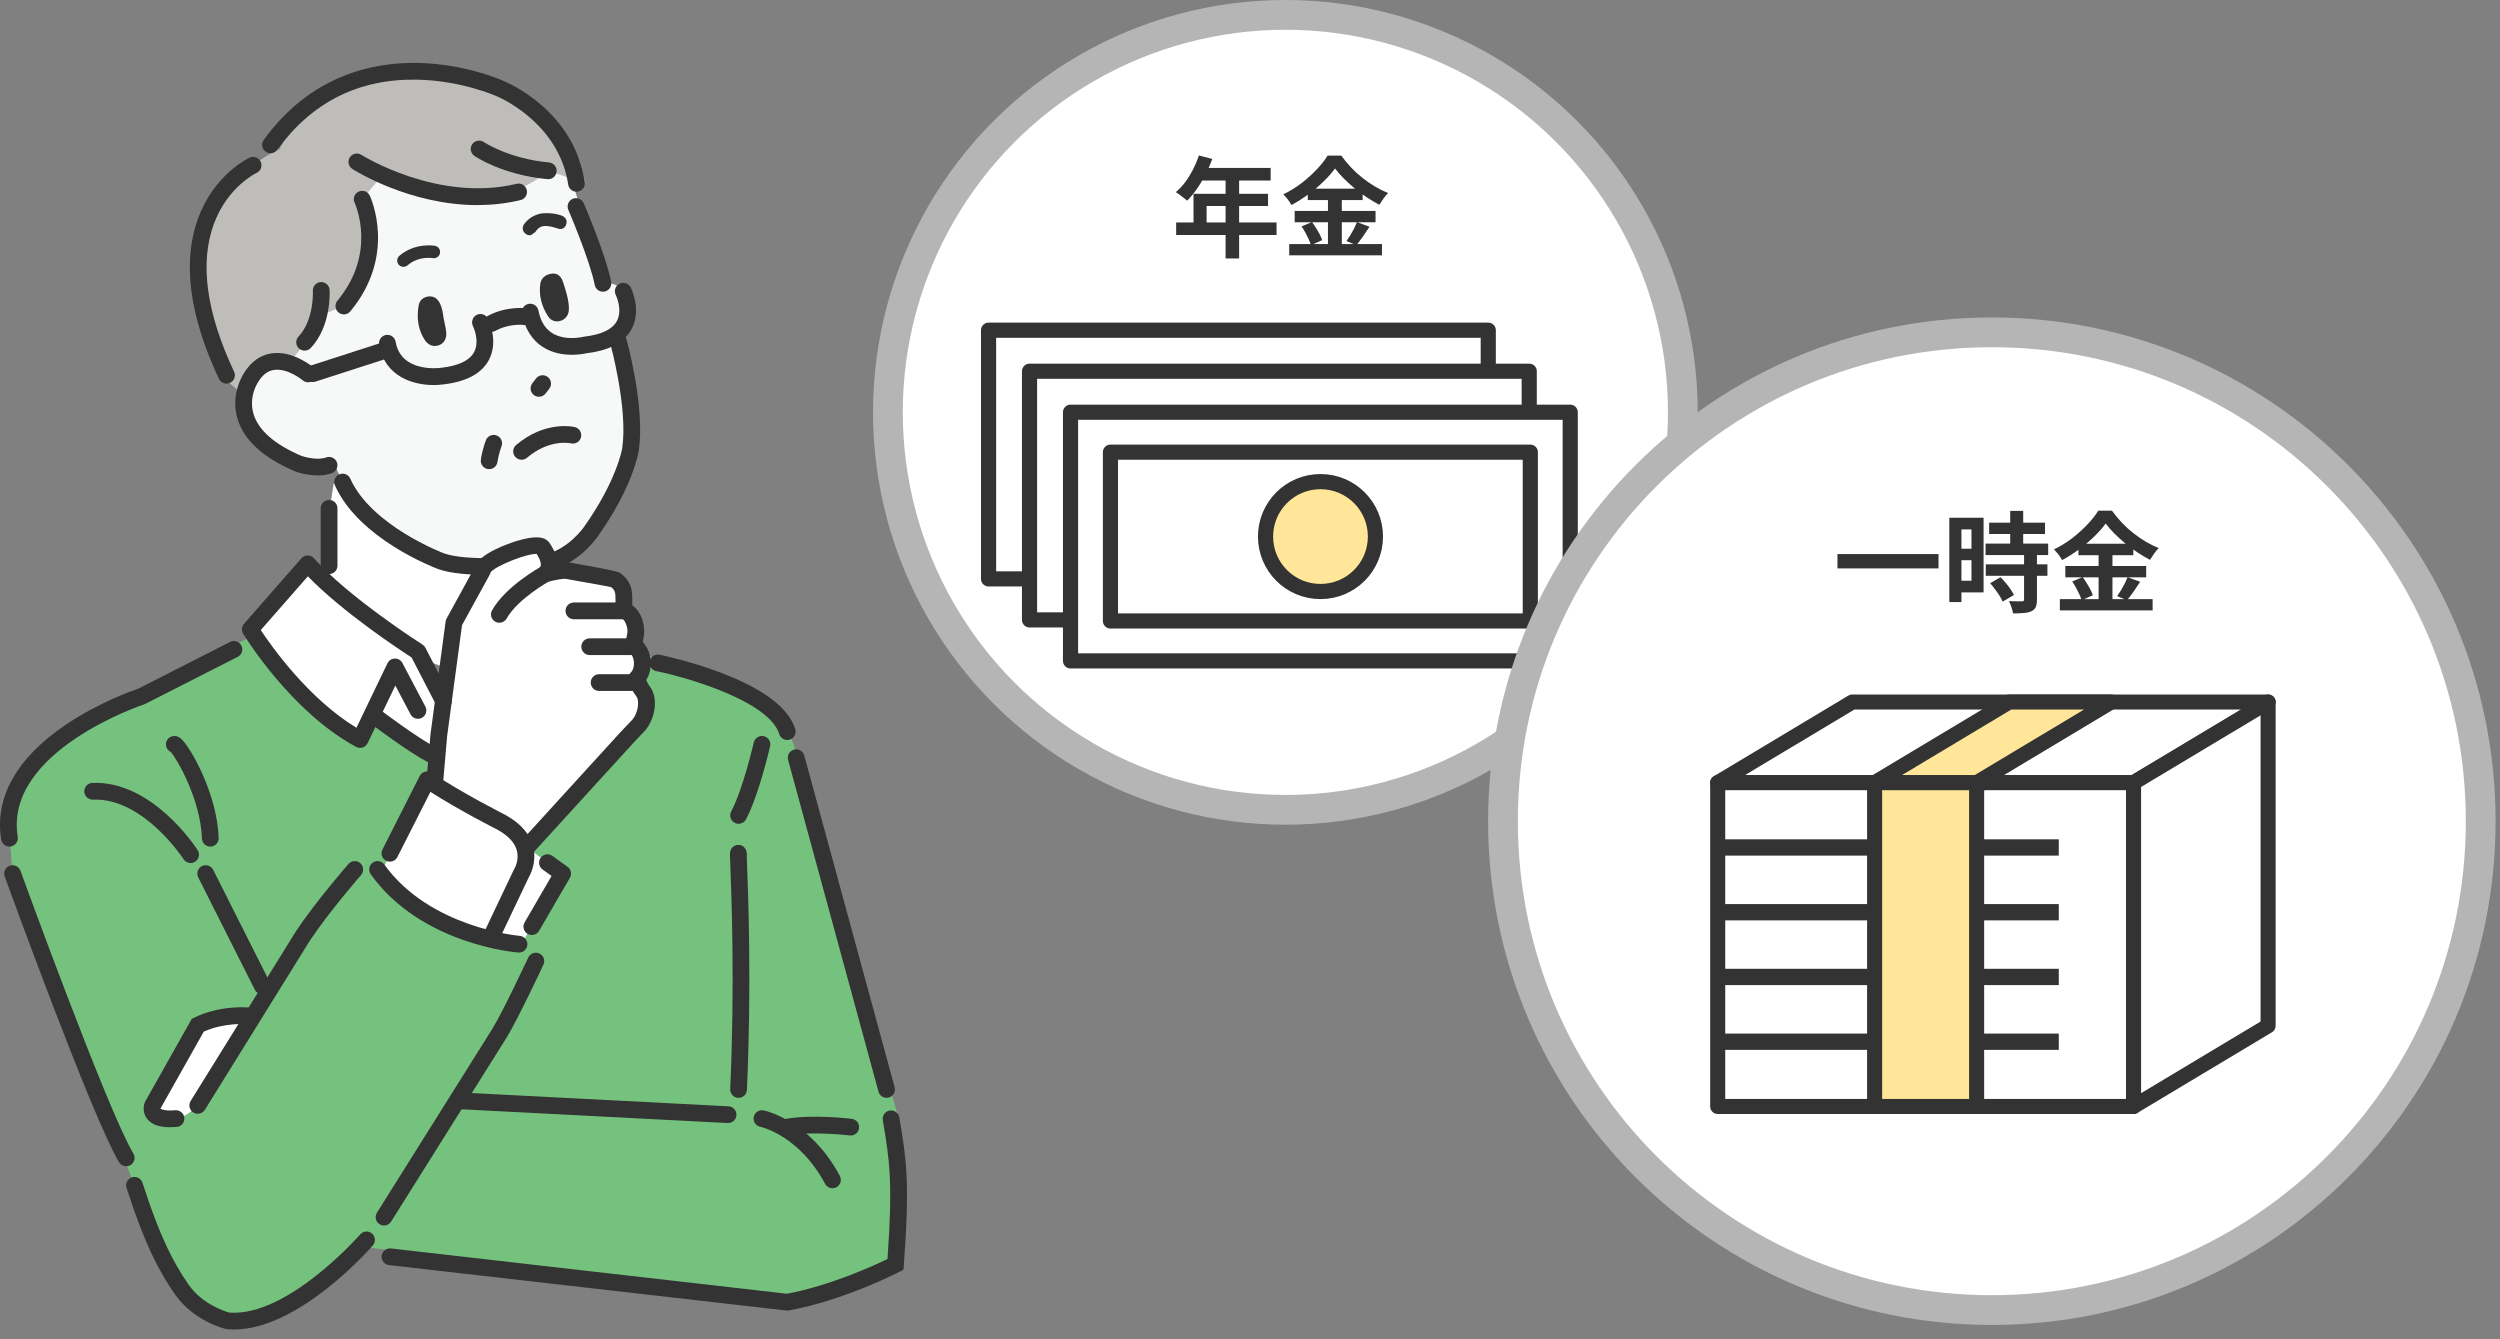 <svg width="252" height="135" viewBox="0 0 252 135" fill="none" xmlns="http://www.w3.org/2000/svg">
<rect x="0" y="0" width="252" height="135" fill="#808080" stroke="none"/>
<g clip-path="url(#clip0_8002_18965)">
<path d="M33.623 48.784L31.547 62.312L48.873 68.8L52.57 67.257L51.778 53.328L49.109 51.235L37.244 47.079L33.623 48.784Z" fill="white"/>
<path d="M53.613 52.947L53.025 65.628C53.025 65.628 35.091 60.618 33.251 51.409L35.057 46.619L53.613 52.947Z" fill="white"/>
<path d="M57.745 18.482L60.776 28.56C60.776 28.56 62.642 28.184 62.927 30.065C62.927 30.065 64.124 32.364 61.77 34.428C61.77 34.428 65.195 41.94 62.927 47.454C62.927 47.454 59.704 56.571 53.955 56.834C53.955 56.834 45.791 59.579 39.048 53.638C39.048 53.638 35.179 50.295 33.837 47.081C33.837 47.081 27.453 47.601 25.233 43.291C25.233 43.291 21.696 38.394 27.145 36.531L28.184 33.71L33.172 14.551L39.309 12.348L46.961 11.485L55.159 13.975L57.745 18.48V18.482Z" fill="#F7F8F8"/>
<path d="M28.182 15.017C28.182 15.017 33.246 3.822 48.294 8.611C48.294 8.611 56.115 10.034 58.482 16.317L59.023 18.48L55.263 17.217C55.263 17.217 51.498 20.769 46.164 19.72L38.557 17.65L36.503 20.078C36.503 20.078 38.637 25.59 34.656 30.848L32.084 31.89C32.084 31.89 30.504 35.745 28.864 36.548C28.864 36.548 25.63 36.011 24.559 39.842L22.165 37.786C22.165 37.786 18.442 30.656 20.821 22.795C20.821 22.795 22.719 17.59 28.18 15.017H28.182Z" fill="#BFBDBA"/>
<path d="M44.707 77.152L35.762 70.448L31.552 63.881L27.849 62.97L22.215 65.689L14.902 69.879C14.902 69.879 2.197 74.238 0.848 82.954L1.268 88.059L13.561 119.482C13.561 119.482 18.479 131.529 22.341 132.542C22.341 132.542 29.302 134.42 34.54 127.727L36.181 125.606L77.618 131.263L90.268 127.454L90.582 112.756L80.261 76.38C80.261 76.38 80.366 72.28 73.839 69.203L62.929 65.167L49.113 66.449L44.705 77.153L44.707 77.152Z" fill="#75C27E"/>
<path d="M44.234 74.098L45.756 62.752L48.627 57.522C48.627 56.48 54.102 54.341 54.688 55.203C55.431 56.295 55.625 57.23 54.972 57.842C54.972 57.842 56.631 57.423 57.103 57.509C61.699 58.331 61.912 58.356 62.019 58.437C62.738 58.983 62.908 59.45 62.889 60.494C62.874 61.317 62.928 61.576 62.928 61.576C63.786 61.777 64.249 63.222 64.047 64.082C63.921 64.622 63.932 65.045 64.218 65.353C64.927 66.116 64.942 67.68 64.18 68.389C64.18 68.389 64.429 69.207 64.799 69.667C65.451 70.478 65.184 72.105 64.426 73.043L63.117 74.426L51.062 87.645L43.53 82.2L44.232 74.101L44.234 74.098Z" fill="white"/>
<path d="M53.096 85.414L56.602 87.975L52.574 95.175L48.85 94.606L50.334 92.659L53.096 85.414Z" fill="white"/>
<path d="M45.027 72.205L42.062 66.249L31.017 56.833L25.233 62.968C25.233 62.968 31.722 73.335 36.44 74.247L38.56 72.547L44.704 77.152L45.027 72.205Z" fill="white"/>
<path d="M54.329 39.994C54.582 39.994 54.832 39.88 54.998 39.663L55.368 39.181C55.653 38.811 55.582 38.281 55.212 37.998C54.842 37.714 54.313 37.784 54.029 38.154L53.659 38.636C53.375 39.007 53.445 39.537 53.815 39.82C53.969 39.938 54.149 39.994 54.329 39.994Z" fill="#333333"/>
<path d="M49.308 47.291C49.721 47.291 50.083 46.987 50.142 46.565C50.256 45.763 50.55 44.992 50.553 44.985C50.72 44.55 50.504 44.062 50.069 43.895C49.634 43.727 49.146 43.943 48.979 44.377C48.963 44.415 48.613 45.328 48.471 46.327C48.405 46.788 48.725 47.216 49.187 47.282C49.228 47.288 49.267 47.291 49.306 47.291H49.308Z" fill="#333333"/>
<path d="M60.776 29.404C60.831 29.404 60.886 29.398 60.941 29.387C61.398 29.297 61.695 28.852 61.605 28.395C61.068 25.683 58.928 20.694 58.836 20.483C58.652 20.056 58.156 19.857 57.728 20.041C57.3 20.226 57.102 20.722 57.286 21.15C57.307 21.201 59.446 26.185 59.949 28.723C60.029 29.125 60.381 29.403 60.776 29.403V29.404Z" fill="#333333"/>
<path d="M49.315 57.954C52.103 57.954 54.773 57.663 54.959 57.643C54.987 57.64 55.014 57.636 55.041 57.631C58.263 56.947 60.118 54.275 60.287 54.025C63.812 49.043 64.365 45.588 64.388 45.443C65.035 41.061 63.226 34.477 63.148 34.2C63.023 33.751 62.557 33.488 62.109 33.613C61.66 33.738 61.397 34.203 61.522 34.653C61.54 34.718 63.313 41.171 62.719 45.196C62.715 45.222 62.179 48.435 58.904 53.06C58.898 53.068 58.893 53.077 58.887 53.085C58.873 53.106 57.324 55.401 54.733 55.971C52.67 56.197 46.983 56.59 44.743 55.774C44.675 55.748 37.43 52.998 35.307 48.244C35.117 47.818 34.618 47.628 34.192 47.818C33.765 48.008 33.575 48.507 33.765 48.934C36.179 54.339 43.835 57.238 44.159 57.359C45.419 57.818 47.396 57.956 49.316 57.956L49.315 57.954Z" fill="#333333"/>
<path d="M32.031 47.925C32.506 47.925 33.003 47.863 33.464 47.69C33.9 47.527 34.121 47.04 33.958 46.602C33.795 46.166 33.308 45.946 32.87 46.109C32.07 46.41 30.801 46.099 30.385 45.955C27.668 44.793 26.043 43.368 25.555 41.719C25.043 39.993 25.967 38.589 26.007 38.53C26.014 38.52 26.022 38.506 26.029 38.496C26.464 37.786 26.979 37.391 27.599 37.292C28.978 37.071 30.5 38.323 30.515 38.336C30.871 38.637 31.403 38.593 31.706 38.237C32.007 37.882 31.963 37.35 31.607 37.047C31.521 36.974 29.491 35.278 27.332 35.624C26.215 35.802 25.295 36.468 24.598 37.599C24.435 37.845 23.236 39.781 23.927 42.167C24.558 44.34 26.516 46.141 29.749 47.518C29.764 47.525 29.781 47.531 29.797 47.537C29.946 47.59 30.929 47.923 32.031 47.923V47.925Z" fill="#333333"/>
<path d="M44.237 74.096L45.76 62.75L48.631 57.52C48.631 56.479 54.106 54.339 54.692 55.201C55.434 56.293 55.629 57.228 54.976 57.84C54.976 57.84 56.635 57.421 57.107 57.507C61.703 58.328 61.916 58.354 62.023 58.435C62.742 58.981 62.912 59.448 62.893 60.492C62.878 61.315 62.931 61.574 62.931 61.574C63.79 61.775 64.252 63.22 64.051 64.08C63.925 64.62 63.936 65.043 64.222 65.351C64.93 66.114 64.946 67.678 64.183 68.387C64.183 68.387 64.433 69.205 64.802 69.665C65.455 70.477 65.188 72.103 64.43 73.041L63.121 74.424L51.066 87.643L43.534 82.198L44.236 74.099L44.237 74.096Z" fill="white"/>
<path d="M51.065 88.485C51.295 88.485 51.523 88.391 51.689 88.209L63.739 74.998L65.043 73.62C65.058 73.603 65.072 73.588 65.086 73.57C66.039 72.388 66.416 70.324 65.459 69.134C65.345 68.993 65.23 68.761 65.138 68.543C65.431 68.086 65.594 67.509 65.597 66.891C65.601 66.068 65.324 65.297 64.837 64.774C64.814 64.749 64.791 64.611 64.87 64.27C65.102 63.277 64.74 61.692 63.734 61.019C63.732 60.887 63.73 60.718 63.734 60.507C63.755 59.365 63.566 58.55 62.53 57.764C62.362 57.636 61.252 57.39 59.2 57.024L57.253 56.676C57 56.631 56.613 56.661 56.202 56.723C56.156 56.183 55.926 55.521 55.388 54.728C54.922 54.043 53.875 53.98 52.092 54.528C51.416 54.736 48.214 55.791 47.823 57.233L45.017 62.346C44.966 62.437 44.934 62.537 44.919 62.64L43.397 73.986C43.396 73.999 43.395 74.013 43.393 74.025L42.691 82.123C42.666 82.419 42.797 82.706 43.037 82.88L50.569 88.326C50.718 88.433 50.892 88.486 51.063 88.486L51.065 88.485ZM63.791 72.486L62.506 73.843C62.506 73.843 62.499 73.85 62.495 73.854L50.948 86.515L44.414 81.791L45.073 74.189L46.571 63.017L49.367 57.924C49.409 57.848 49.438 57.767 49.455 57.682C49.981 57.021 53.161 55.768 54.096 55.837C54.38 56.287 54.7 56.937 54.395 57.222C54.113 57.485 54.046 57.905 54.23 58.244C54.414 58.581 54.804 58.752 55.177 58.657C55.915 58.47 56.745 58.322 56.965 58.338L58.902 58.684C60.548 58.978 61.34 59.119 61.597 59.178C61.963 59.472 62.057 59.684 62.043 60.475C62.028 61.302 62.077 61.637 62.098 61.741C62.164 62.063 62.412 62.318 62.733 62.394C62.983 62.453 63.355 63.325 63.224 63.885C63.148 64.209 62.917 65.192 63.598 65.924C64.003 66.36 64.006 67.392 63.604 67.766C63.367 67.986 63.277 68.322 63.371 68.63C63.402 68.73 63.681 69.619 64.14 70.19C64.466 70.596 64.363 71.749 63.788 72.484L63.791 72.486Z" fill="#333333"/>
<path d="M50.333 62.775C50.627 62.775 50.914 62.62 51.069 62.346C52.197 60.349 55.348 58.598 55.379 58.581C55.787 58.356 55.936 57.844 55.712 57.434C55.487 57.026 54.975 56.877 54.567 57.101C54.421 57.181 50.964 59.097 49.6 61.516C49.37 61.922 49.514 62.437 49.919 62.665C50.05 62.74 50.194 62.775 50.334 62.775H50.333Z" fill="#333333"/>
<path d="M57.849 62.42H62.929C63.395 62.42 63.773 62.04 63.773 61.575C63.773 61.109 63.395 60.73 62.929 60.73H57.849C57.384 60.73 57.005 61.11 57.005 61.576C57.005 62.042 57.384 62.42 57.849 62.42Z" fill="#333333"/>
<path d="M60.389 69.647H63.8C64.266 69.647 64.644 69.268 64.644 68.801C64.644 68.335 64.266 67.957 63.8 67.957H60.389C59.923 67.957 59.545 68.335 59.545 68.802C59.545 69.268 59.923 69.647 60.389 69.647Z" fill="#333333"/>
<path d="M59.441 66.033H64.093C64.559 66.033 64.938 65.654 64.938 65.189C64.938 64.723 64.559 64.345 64.093 64.345H59.441C58.975 64.345 58.597 64.723 58.597 65.189C58.597 65.654 58.975 66.033 59.441 66.033Z" fill="#333333"/>
<path d="M52.575 46.341C52.768 46.341 52.961 46.275 53.12 46.142C55.418 44.199 57.524 44.685 57.545 44.69C57.998 44.801 58.456 44.524 58.565 44.071C58.676 43.618 58.399 43.16 57.946 43.051C57.827 43.021 54.977 42.361 52.029 44.853C51.673 45.154 51.628 45.686 51.929 46.043C52.097 46.24 52.334 46.343 52.574 46.343L52.575 46.341Z" fill="#333333"/>
<path d="M57.648 35.762C58.381 35.762 58.949 35.647 59.139 35.603C61.417 35.332 62.939 34.512 63.665 33.164C64.7 31.244 63.624 29.069 63.578 28.977C63.368 28.561 62.86 28.395 62.444 28.604C62.029 28.814 61.861 29.32 62.07 29.735C62.087 29.769 62.791 31.239 62.175 32.37C61.718 33.209 60.615 33.734 58.895 33.932C58.855 33.936 58.816 33.943 58.778 33.953C58.762 33.957 56.959 34.399 55.643 33.565C54.94 33.119 54.477 32.355 54.272 31.297C54.183 30.84 53.74 30.54 53.281 30.63C52.824 30.719 52.526 31.163 52.614 31.621C52.914 33.16 53.634 34.296 54.753 35C55.715 35.606 56.794 35.761 57.648 35.761V35.762Z" fill="#333333"/>
<path d="M43.718 38.813C44.078 38.813 44.413 38.787 44.705 38.745C47.004 38.478 48.54 37.656 49.27 36.302C50.306 34.381 49.23 32.206 49.183 32.115C48.974 31.698 48.464 31.532 48.049 31.742C47.634 31.952 47.467 32.458 47.675 32.873C47.692 32.907 48.397 34.377 47.781 35.508C47.323 36.347 46.221 36.871 44.5 37.07C44.492 37.07 44.483 37.072 44.473 37.072C44.31 37.096 40.43 37.607 39.88 34.452C39.8 33.993 39.362 33.685 38.904 33.765C38.445 33.845 38.137 34.283 38.217 34.741C38.784 37.986 41.664 38.813 43.718 38.813Z" fill="#333333"/>
<path d="M49.526 33.456C49.666 33.456 49.808 33.421 49.937 33.349C51.071 32.715 52.337 32.708 52.703 32.746C52.784 32.766 52.869 32.774 52.958 32.769C53.304 32.746 53.606 32.514 53.713 32.183C53.82 31.853 53.713 31.491 53.444 31.27C53.337 31.183 53.055 30.952 51.738 31.077C51.078 31.141 50.088 31.331 49.114 31.875C48.708 32.103 48.563 32.617 48.789 33.025C48.944 33.3 49.231 33.456 49.526 33.456Z" fill="#333333"/>
<path d="M31.547 38.506C31.633 38.506 31.72 38.493 31.807 38.465L38.817 36.201C39.261 36.058 39.504 35.582 39.362 35.139C39.218 34.696 38.743 34.451 38.3 34.595L31.289 36.858C30.846 37.002 30.603 37.477 30.745 37.92C30.86 38.278 31.191 38.506 31.548 38.506H31.547Z" fill="#333333"/>
<path d="M48.124 20.671C49.531 20.671 50.993 20.523 52.474 20.168C52.927 20.059 53.207 19.603 53.097 19.15C52.989 18.697 52.533 18.417 52.08 18.527C44.117 20.436 36.502 15.656 36.426 15.608C36.032 15.357 35.512 15.473 35.26 15.865C35.01 16.258 35.125 16.78 35.518 17.032C35.795 17.209 41.315 20.674 48.123 20.674L48.124 20.671Z" fill="#333333"/>
<path d="M34.66 31.692C34.902 31.692 35.143 31.587 35.31 31.388C40.012 25.731 37.387 19.963 37.273 19.721C37.074 19.299 36.571 19.117 36.15 19.316C35.728 19.514 35.548 20.015 35.745 20.437C35.843 20.651 38.007 25.503 34.013 30.309C33.715 30.667 33.764 31.199 34.123 31.497C34.28 31.628 34.472 31.693 34.662 31.693L34.66 31.692Z" fill="#333333"/>
<path d="M22.885 38.665C22.988 38.658 23.092 38.633 23.192 38.586C23.614 38.388 23.794 37.884 23.595 37.464C20.803 31.531 20.113 26.531 21.547 22.603C22.931 18.812 25.838 17.44 25.867 17.426C26.291 17.232 26.477 16.73 26.282 16.306C26.088 15.883 25.586 15.697 25.163 15.891C25.018 15.958 21.584 17.578 19.962 22.024C18.368 26.391 19.077 31.827 22.069 38.183C22.221 38.505 22.55 38.686 22.886 38.665H22.885Z" fill="#333333"/>
<path d="M30.706 35.344C30.93 35.344 31.154 35.256 31.32 35.08C33.426 32.852 33.231 29.371 33.222 29.225C33.192 28.759 32.793 28.404 32.325 28.436C31.861 28.465 31.508 28.865 31.536 29.329C31.538 29.357 31.688 32.233 30.091 33.921C29.771 34.26 29.786 34.794 30.125 35.114C30.288 35.268 30.497 35.344 30.705 35.344H30.706Z" fill="#333333"/>
<path d="M33.172 57.867C33.637 57.867 34.016 57.489 34.016 57.023V51.236C34.016 50.77 33.637 50.392 33.172 50.392C32.706 50.392 32.327 50.77 32.327 51.236V57.023C32.327 57.489 32.706 57.867 33.172 57.867Z" fill="#333333"/>
<path d="M36.298 75.387C36.385 75.387 36.474 75.373 36.558 75.347C36.777 75.275 36.959 75.117 37.059 74.909L39.851 69.102L41.382 72.005C41.6 72.418 42.111 72.575 42.522 72.359C42.934 72.142 43.093 71.631 42.875 71.218L40.563 66.831C40.414 66.55 40.126 66.377 39.801 66.381C39.481 66.387 39.194 66.572 39.055 66.859L35.929 73.359C31.099 70.43 27.383 65.172 26.285 63.512L31.033 58.092C34.528 61.706 40.334 65.528 41.489 66.275L43.952 71.039C44.166 71.453 44.675 71.614 45.09 71.4C45.504 71.187 45.667 70.677 45.452 70.262L42.884 65.299C42.816 65.167 42.713 65.054 42.588 64.974C42.513 64.928 35.141 60.218 31.647 56.272C31.486 56.09 31.257 55.987 31.015 55.987H31.012C30.77 55.987 30.54 56.093 30.379 56.276L24.596 62.878C24.354 63.155 24.319 63.557 24.508 63.873C24.703 64.192 29.334 71.742 35.894 75.286C36.018 75.354 36.157 75.387 36.295 75.387H36.298Z" fill="#333333"/>
<path d="M0.953 85.335C0.998 85.335 1.043 85.331 1.09 85.324C1.55 85.25 1.862 84.816 1.787 84.356C0.388 75.723 14.395 71.042 14.536 70.996C14.578 70.981 14.619 70.965 14.657 70.945L23.965 66.207C24.38 65.996 24.546 65.487 24.333 65.072C24.122 64.656 23.613 64.49 23.198 64.703L13.947 69.413C13.414 69.592 9.93 70.81 6.564 73.097C1.665 76.425 -0.565 80.412 0.119 84.626C0.186 85.041 0.544 85.335 0.952 85.335H0.953Z" fill="#333333"/>
<path d="M12.723 117.562C12.871 117.562 13.02 117.524 13.155 117.442C13.556 117.203 13.685 116.685 13.447 116.284C10.812 111.872 2.149 88.011 2.062 87.771C1.903 87.332 1.419 87.106 0.98 87.264C0.541 87.423 0.316 87.907 0.474 88.346C0.832 89.334 9.28 112.601 11.997 117.149C12.155 117.414 12.435 117.56 12.723 117.56V117.562Z" fill="#333333"/>
<path d="M53.609 94.25C53.901 94.25 54.184 94.099 54.34 93.829L57.444 88.483C57.663 88.108 57.56 87.628 57.207 87.373L55.673 86.272C55.295 86 54.767 86.086 54.496 86.465C54.224 86.843 54.31 87.371 54.688 87.642L55.6 88.296L52.879 92.981C52.646 93.385 52.782 93.901 53.185 94.135C53.318 94.212 53.465 94.249 53.608 94.249L53.609 94.25Z" fill="#333333"/>
<path d="M38.708 123.532C38.99 123.532 39.264 123.392 39.424 123.137L51.049 104.617C52.131 102.884 54.672 97.464 54.78 97.234C54.977 96.812 54.795 96.31 54.373 96.112C53.951 95.915 53.449 96.096 53.251 96.518C53.225 96.573 50.645 102.075 49.618 103.721L37.995 122.239C37.747 122.635 37.867 123.155 38.261 123.403C38.4 123.49 38.555 123.532 38.708 123.532Z" fill="#333333"/>
<path d="M26.434 100.215C26.562 100.215 26.692 100.186 26.813 100.125C27.229 99.915 27.397 99.408 27.187 98.991L21.488 87.677C21.278 87.261 20.77 87.094 20.354 87.303C19.938 87.513 19.77 88.021 19.98 88.437L25.679 99.751C25.827 100.045 26.125 100.215 26.433 100.215H26.434Z" fill="#333333"/>
<path d="M19.216 86.995C19.372 86.995 19.531 86.951 19.672 86.859C20.063 86.608 20.177 86.086 19.925 85.693C19.74 85.406 15.338 78.668 9.306 78.918C8.84 78.938 8.479 79.33 8.497 79.796C8.517 80.261 8.913 80.623 9.375 80.605C14.44 80.394 18.464 86.544 18.504 86.608C18.666 86.858 18.937 86.995 19.214 86.995H19.216Z" fill="#333333"/>
<path d="M23.577 134.012C30.142 134.012 37.275 125.891 37.586 125.533C37.891 125.181 37.855 124.648 37.503 124.343C37.151 124.037 36.618 124.074 36.313 124.426C36.24 124.51 28.978 132.776 23.103 132.305C22.736 132.205 20.407 131.5 19.003 129.479C17.499 127.312 16.135 124.739 14.365 119.223C14.223 118.779 13.747 118.535 13.303 118.677C12.858 118.819 12.615 119.295 12.757 119.739C14.591 125.454 16.026 128.151 17.616 130.441C19.515 133.177 22.636 133.931 22.768 133.962L22.824 133.975L22.882 133.981C23.113 134.002 23.345 134.012 23.577 134.012Z" fill="#333333"/>
<path d="M79.354 74.592C79.437 74.592 79.521 74.579 79.604 74.554C80.05 74.416 80.299 73.943 80.161 73.497C79.497 71.35 76.954 69.43 72.604 67.788C69.492 66.614 66.604 66.016 66.481 65.992C66.024 65.899 65.578 66.193 65.485 66.649C65.391 67.106 65.686 67.552 66.142 67.645C69.243 68.281 77.515 70.662 78.548 73.995C78.66 74.357 78.994 74.59 79.354 74.59V74.592Z" fill="#333333"/>
<path d="M55.266 18.063C55.696 18.063 56.063 17.735 56.106 17.297C56.149 16.833 55.809 16.421 55.344 16.377C51.269 15.995 48.797 14.338 48.773 14.321C48.389 14.059 47.863 14.156 47.6 14.54C47.337 14.924 47.432 15.447 47.817 15.712C47.931 15.791 50.646 17.632 55.187 18.059C55.214 18.061 55.24 18.063 55.267 18.063H55.266Z" fill="#333333"/>
<path d="M89.367 110.663C89.44 110.663 89.514 110.653 89.589 110.633C90.039 110.511 90.303 110.047 90.181 109.597L81.07 76.156C80.948 75.706 80.484 75.442 80.034 75.564C79.583 75.686 79.319 76.151 79.441 76.601L88.552 110.041C88.655 110.417 88.995 110.663 89.367 110.663Z" fill="#333333"/>
<path d="M79.383 132.116L79.506 132.093C85.026 131.09 90.425 128.322 90.653 128.203L91.073 127.987L91.108 127.515C91.732 119.086 91.357 116.846 90.674 112.782L90.65 112.64C90.573 112.18 90.138 111.87 89.678 111.946C89.218 112.023 88.909 112.458 88.985 112.918L89.009 113.06C89.656 116.918 90.019 119.077 89.457 126.91C88.106 127.566 83.699 129.59 79.324 130.409L39.403 125.843C38.94 125.789 38.52 126.123 38.468 126.585C38.415 127.048 38.748 127.468 39.211 127.52L79.382 132.114L79.383 132.116Z" fill="#333333"/>
<path d="M73.391 113.203C73.837 113.203 74.209 112.853 74.233 112.403C74.257 111.937 73.9 111.54 73.434 111.516L46.299 110.115C45.832 110.093 45.437 110.449 45.413 110.914C45.389 111.38 45.746 111.777 46.212 111.801L73.347 113.202C73.362 113.202 73.376 113.202 73.391 113.202V113.203Z" fill="#333333"/>
<path d="M74.447 110.662C74.896 110.662 75.269 110.309 75.29 109.856C75.771 99.298 75.416 90.1 75.3 87.077C75.288 86.786 75.278 86.517 75.272 86.327C75.29 86.24 75.295 86.148 75.285 86.056C75.184 85.153 74.498 85.158 74.361 85.168C74.088 85.189 73.573 85.407 73.578 86.087C73.578 86.139 73.579 86.217 73.583 86.319C73.589 86.506 73.6 86.783 73.614 87.142C73.73 90.147 74.083 99.291 73.604 109.779C73.583 110.245 73.943 110.64 74.409 110.661C74.422 110.661 74.436 110.661 74.448 110.661L74.447 110.662Z" fill="#333333"/>
<path d="M74.448 83.04C74.75 83.04 75.041 82.879 75.193 82.593C76.487 80.165 77.582 75.42 77.627 75.219C77.731 74.764 77.447 74.311 76.993 74.207C76.538 74.103 76.085 74.387 75.981 74.841C75.97 74.888 74.892 79.569 73.703 81.797C73.484 82.208 73.64 82.72 74.051 82.939C74.177 83.007 74.314 83.039 74.448 83.039V83.04Z" fill="#333333"/>
<path d="M83.915 119.776C84.049 119.776 84.185 119.743 84.312 119.676C84.723 119.456 84.877 118.944 84.658 118.533C81.678 112.961 77.167 111.966 76.975 111.927C76.52 111.833 76.072 112.125 75.978 112.581C75.884 113.037 76.175 113.481 76.629 113.578C76.793 113.614 80.582 114.489 83.17 119.328C83.322 119.612 83.613 119.774 83.915 119.774V119.776Z" fill="#333333"/>
<path d="M79.35 114.46C79.401 114.46 79.453 114.455 79.505 114.445C81.897 114.004 85.615 114.448 85.652 114.454C86.116 114.51 86.535 114.181 86.591 113.718C86.648 113.255 86.319 112.835 85.856 112.778C85.692 112.759 81.846 112.297 79.197 112.787C78.739 112.871 78.436 113.312 78.52 113.77C78.595 114.177 78.951 114.461 79.349 114.461L79.35 114.46Z" fill="#333333"/>
<path d="M58.108 19.326C58.149 19.326 58.191 19.323 58.233 19.316C58.695 19.247 59.013 18.818 58.944 18.357C57.87 11.156 51.206 8.339 50.704 8.136C50.376 7.99 46.813 6.445 42.149 6.344C37.685 6.248 31.357 7.516 26.582 14.107C26.31 14.484 26.394 15.011 26.771 15.286C27.148 15.559 27.676 15.476 27.95 15.097C31.428 10.297 36.173 7.915 42.055 8.031C46.512 8.115 49.991 9.667 50.024 9.682C50.037 9.688 50.051 9.693 50.064 9.699C50.124 9.723 56.327 12.264 57.274 18.607C57.336 19.026 57.696 19.327 58.108 19.327V19.326Z" fill="#333333"/>
<path d="M21.198 85.336C21.208 85.336 21.218 85.336 21.228 85.336C21.694 85.319 22.058 84.929 22.043 84.462C21.882 79.89 19.071 75.104 18.207 74.421C17.892 74.172 17.597 74.167 17.404 74.205C16.947 74.296 16.65 74.741 16.742 75.198C16.796 75.469 16.975 75.685 17.209 75.796C17.819 76.459 20.216 80.567 20.356 84.522C20.371 84.978 20.747 85.337 21.198 85.337V85.336Z" fill="#333333"/>
<path d="M43.53 76.932C43.833 76.932 44.127 76.769 44.277 76.481C44.495 76.069 44.336 75.559 43.924 75.341C42.007 74.329 38.599 71.756 38.566 71.731C38.194 71.449 37.664 71.522 37.384 71.895C37.102 72.267 37.175 72.797 37.548 73.077C37.692 73.185 41.099 75.757 43.138 76.833C43.263 76.899 43.398 76.93 43.532 76.93L43.53 76.932Z" fill="#333333"/>
<path d="M49.534 94.384L52.954 86.956C52.954 86.956 53.843 84.712 51.073 83.21L43.058 78.6L38.364 88.058C38.364 88.058 44.3 94.384 49.534 94.384Z" fill="white"/>
<path d="M49.535 95.228C49.85 95.228 50.153 95.051 50.297 94.747L53.288 88.458C53.457 88.171 54.127 86.897 53.75 85.369C53.438 84.104 52.52 83.035 51.023 82.191C51.012 82.185 51.001 82.178 50.99 82.173C50.945 82.15 46.513 79.901 43.529 77.9C43.328 77.765 43.079 77.723 42.846 77.785C42.612 77.845 42.415 78.004 42.305 78.219L38.552 85.629C38.341 86.046 38.507 86.553 38.923 86.763C39.34 86.974 39.848 86.807 40.057 86.392L43.386 79.822C46.295 81.675 49.885 83.505 50.209 83.669C51.274 84.273 51.914 84.981 52.109 85.773C52.353 86.759 51.839 87.593 51.834 87.6C51.814 87.631 51.796 87.662 51.78 87.696L48.773 94.022C48.573 94.443 48.751 94.947 49.172 95.148C49.289 95.204 49.413 95.229 49.534 95.229L49.535 95.228Z" fill="#333333"/>
<path d="M52.316 96.019C52.752 96.019 53.122 95.682 53.157 95.241C53.194 94.776 52.847 94.37 52.382 94.333C52.28 94.325 43.322 93.531 38.745 87.15C38.473 86.772 37.946 86.684 37.567 86.956C37.189 87.227 37.101 87.755 37.373 88.133C42.419 95.168 51.851 95.985 52.25 96.016C52.273 96.017 52.295 96.019 52.318 96.019H52.316Z" fill="#333333"/>
<path d="M24.941 102.821L19.93 111.424C19.93 111.424 17.127 114.568 14.895 111.657L19.93 103.34L23.581 102.4L24.941 102.821Z" fill="white"/>
<path d="M19.935 112.268C20.218 112.268 20.493 112.126 20.652 111.869L31.219 94.839C33.132 91.948 36.365 88.234 36.397 88.198C36.704 87.846 36.667 87.313 36.316 87.006C35.964 86.699 35.431 86.736 35.124 87.088C34.989 87.244 31.777 90.931 29.802 93.919C29.798 93.926 29.794 93.933 29.79 93.939L19.217 110.978C18.971 111.375 19.093 111.894 19.489 112.14C19.627 112.226 19.781 112.267 19.933 112.267L19.935 112.268Z" fill="#333333"/>
<path d="M17.161 113.623C17.365 113.623 17.58 113.615 17.808 113.597C18.272 113.56 18.62 113.152 18.582 112.688C18.545 112.224 18.137 111.876 17.673 111.914C16.66 111.996 16.252 111.827 16.173 111.752C16.173 111.749 16.173 111.748 16.173 111.745L20.54 103.989C22.588 103.058 24.854 103.228 24.876 103.231C25.342 103.268 25.748 102.923 25.786 102.46C25.824 101.996 25.481 101.589 25.017 101.55C24.898 101.54 22.096 101.319 19.557 102.59L19.326 102.705L14.62 111.061L14.599 111.114C14.437 111.519 14.394 112.19 14.806 112.748C15.239 113.338 16.013 113.626 17.16 113.626L17.161 113.623Z" fill="#333333"/>
<path d="M40.551 26.884C40.414 26.859 40.286 26.79 40.189 26.676C39.96 26.413 39.991 26.015 40.255 25.788C41.848 24.427 43.764 24.765 43.845 24.778C44.191 24.842 44.416 25.171 44.352 25.514C44.288 25.855 43.959 26.081 43.613 26.018C43.549 26.007 42.199 25.788 41.081 26.743C40.928 26.873 40.732 26.92 40.548 26.884H40.551Z" fill="#333333"/>
<path d="M44.354 30.598C44.044 29.945 43.566 29.849 43.215 29.881C42.65 29.945 42.284 30.288 42.196 30.797C41.973 32.159 42.18 33.29 42.817 34.27C43.128 34.74 43.566 34.947 44.044 34.851C44.1 34.843 44.155 34.827 44.211 34.811C44.745 34.628 45.031 34.15 44.984 33.529C44.952 33.187 44.88 32.86 44.816 32.541C44.785 32.406 44.761 32.279 44.729 32.143L44.705 31.992C44.641 31.53 44.569 31.06 44.354 30.598Z" fill="#333333"/>
<path d="M57.035 29.332C56.939 29.014 56.852 28.703 56.74 28.393C56.485 27.652 56.007 27.54 55.641 27.58C54.988 27.652 54.542 28.05 54.462 28.608C54.303 29.755 54.574 30.862 55.267 31.913C55.514 32.287 55.928 32.455 56.366 32.375C56.445 32.359 56.517 32.335 56.589 32.311C57.051 32.128 57.329 31.722 57.345 31.196C57.361 30.702 57.266 30.232 57.154 29.747L57.035 29.34V29.332Z" fill="#333333"/>
<path d="M54.727 22.801C55.093 22.729 55.539 22.833 55.961 22.952C56.001 22.96 56.041 22.976 56.088 22.992C56.24 23.048 56.423 23.111 56.614 23.072C56.733 23.048 56.956 22.96 57.068 22.642C57.156 22.387 57.108 22.195 57.044 22.084C56.893 21.797 56.574 21.71 56.335 21.646C55.658 21.455 55.021 21.471 54.599 21.511H54.591C53.874 21.654 53.38 21.941 52.926 22.466C52.751 22.665 52.672 22.872 52.696 23.079C52.703 23.207 52.759 23.39 52.958 23.549C53.126 23.685 53.309 23.741 53.5 23.701C53.524 23.701 53.54 23.677 53.564 23.677C53.675 23.581 53.795 23.494 53.922 23.422C53.946 23.398 53.97 23.382 53.986 23.35C54.193 23.032 54.424 22.864 54.727 22.801Z" fill="#333333"/>
</g>
<circle cx="129.565" cy="41.565" r="40.065" fill="white" stroke="#B5B5B6" stroke-width="3"/>
<g clip-path="url(#clip1_8002_18965)">
<path d="M150.016 33.285H99.648V58.351H150.016V33.285Z" fill="white" stroke="#333333" stroke-width="1.528" stroke-linejoin="round"/>
<path d="M154.145 37.419H103.777V62.485H154.145V37.419Z" fill="white" stroke="#333333" stroke-width="1.528" stroke-linejoin="round"/>
<path d="M158.278 41.553H107.91V66.619H158.278V41.553Z" fill="white" stroke="#333333" stroke-width="1.528" stroke-linejoin="round"/>
<path d="M154.254 62.593V45.579H111.934V62.593H154.254Z" fill="white" stroke="#333333" stroke-width="1.528" stroke-linejoin="round"/>
<path d="M133.105 59.625C136.165 59.625 138.644 57.145 138.644 54.086C138.644 51.027 136.165 48.547 133.105 48.547C130.046 48.547 127.566 51.027 127.566 54.086C127.566 57.145 130.046 59.625 133.105 59.625Z" fill="#FFE698" stroke="#333333" stroke-width="1.528" stroke-linejoin="round"/>
</g>
<path d="M120.845 15.671L122.198 16.023C122 16.566 121.765 17.098 121.494 17.618C121.23 18.139 120.94 18.623 120.625 19.07C120.317 19.51 119.998 19.895 119.668 20.225C119.58 20.152 119.466 20.06 119.327 19.95C119.187 19.833 119.044 19.723 118.898 19.62C118.758 19.518 118.634 19.433 118.524 19.367C118.861 19.081 119.176 18.744 119.47 18.355C119.763 17.959 120.027 17.534 120.262 17.079C120.496 16.617 120.691 16.148 120.845 15.671ZM121.087 16.925H128.083V18.201H120.449L121.087 16.925ZM120.306 19.532H127.819V20.764H121.626V23.074H120.306V19.532ZM118.557 22.425H128.677V23.69H118.557V22.425ZM123.54 17.585H124.904V26.055H123.54V17.585ZM134.573 16.98C134.272 17.398 133.891 17.831 133.429 18.278C132.974 18.726 132.468 19.155 131.911 19.565C131.361 19.976 130.785 20.343 130.184 20.665C130.125 20.555 130.048 20.434 129.953 20.302C129.865 20.17 129.766 20.042 129.656 19.917C129.553 19.793 129.454 19.683 129.359 19.587C129.989 19.287 130.594 18.916 131.174 18.476C131.753 18.029 132.27 17.563 132.725 17.079C133.187 16.595 133.553 16.13 133.825 15.682H135.2C135.5 16.1 135.83 16.5 136.19 16.881C136.549 17.263 136.934 17.615 137.345 17.937C137.755 18.26 138.177 18.55 138.61 18.806C139.042 19.063 139.479 19.279 139.919 19.455C139.75 19.624 139.592 19.815 139.446 20.027C139.299 20.24 139.163 20.445 139.039 20.643C138.621 20.423 138.195 20.17 137.763 19.884C137.337 19.598 136.927 19.294 136.531 18.971C136.135 18.641 135.768 18.308 135.431 17.97C135.093 17.633 134.807 17.303 134.573 16.98ZM131.823 19.015H137.356V20.17H131.823V19.015ZM130.503 21.259H138.654V22.403H130.503V21.259ZM129.953 24.603H139.303V25.736H129.953V24.603ZM133.858 19.477H135.255V25.175H133.858V19.477ZM131.196 22.821L132.252 22.381C132.391 22.565 132.527 22.766 132.659 22.986C132.798 23.206 132.923 23.423 133.033 23.635C133.143 23.848 133.223 24.039 133.275 24.207L132.142 24.713C132.098 24.545 132.024 24.35 131.922 24.13C131.819 23.903 131.705 23.676 131.581 23.448C131.456 23.221 131.328 23.012 131.196 22.821ZM136.784 22.392L138.049 22.854C137.829 23.192 137.601 23.529 137.367 23.866C137.132 24.196 136.916 24.479 136.718 24.713L135.728 24.295C135.852 24.119 135.981 23.925 136.113 23.712C136.245 23.492 136.369 23.269 136.487 23.041C136.604 22.807 136.703 22.59 136.784 22.392Z" fill="#333333"/>
<path d="M200.777 33.5C227.992 33.5 250.055 55.562 250.055 82.777C250.055 109.992 227.992 132.055 200.777 132.055C173.562 132.055 151.5 109.992 151.5 82.777C151.5 55.562 173.562 33.5 200.777 33.5Z" fill="white" stroke="#B5B5B6" stroke-width="3"/>
<g clip-path="url(#clip2_8002_18965)">
<path d="M186.707 70.765L173.145 78.895H189.717H199.998H215.067L217.745 77.293L228.63 70.765H186.707Z" fill="white" stroke="#333333" stroke-width="1.518" stroke-linejoin="round"/>
<path d="M215.067 78.895H173.145V111.53H215.067V78.895Z" fill="white" stroke="#333333" stroke-width="1.518" stroke-linejoin="round"/>
<path d="M217.74 77.293L215.062 78.895V111.53L228.625 103.4V70.765L217.74 77.293Z" fill="white" stroke="#333333" stroke-width="1.518" stroke-linejoin="round"/>
<path d="M189.711 78.895H199.993H189.711Z" stroke="#333333" stroke-width="1.518" stroke-linejoin="round"/>
<path d="M202.523 70.765L191.638 77.293L188.961 78.895H199.243L201.92 77.293L212.805 70.765H202.523Z" fill="#FFE698" stroke="#333333" stroke-width="1.518" stroke-linejoin="round"/>
<path d="M207.525 84.603H173.617V86.245H207.525V84.603Z" fill="#333333"/>
<path d="M207.525 97.655H173.617V99.298H207.525V97.655Z" fill="#333333"/>
<path d="M207.525 91.131H173.617V92.773H207.525V91.131Z" fill="#333333"/>
<path d="M207.525 104.185H173.617V105.827H207.525V104.185Z" fill="#333333"/>
<path d="M199.243 78.895H188.961V111.53H199.243V78.895Z" fill="#FFE698" stroke="#333333" stroke-width="1.518" stroke-linejoin="round"/>
</g>
<path d="M185.216 55.851H195.402V57.292H185.216V55.851ZM200.506 52.683H206.138V53.827H200.506V52.683ZM200.143 54.795H206.457V55.95H200.143V54.795ZM200.165 56.885H206.38V58.04H200.165V56.885ZM202.629 51.495H203.938V55.543H202.629V51.495ZM204.026 55.895H205.324V60.449C205.324 60.765 205.284 61.01 205.203 61.186C205.122 61.37 204.976 61.513 204.763 61.615C204.55 61.711 204.29 61.769 203.982 61.791C203.681 61.821 203.326 61.835 202.915 61.835C202.886 61.652 202.831 61.439 202.75 61.197C202.669 60.963 202.585 60.761 202.497 60.592C202.768 60.6 203.032 60.607 203.289 60.614C203.546 60.614 203.718 60.614 203.806 60.614C203.887 60.614 203.942 60.603 203.971 60.581C204.008 60.552 204.026 60.497 204.026 60.416V55.895ZM200.605 58.788L201.65 58.183C201.826 58.352 202.002 58.543 202.178 58.755C202.354 58.968 202.515 59.181 202.662 59.393C202.809 59.606 202.922 59.8 203.003 59.976L201.859 60.647C201.8 60.471 201.701 60.277 201.562 60.064C201.423 59.844 201.269 59.624 201.1 59.404C200.939 59.177 200.774 58.972 200.605 58.788ZM197.118 52.188H199.945V59.712H197.118V58.535H198.724V53.365H197.118V52.188ZM197.184 55.312H199.318V56.467H197.184V55.312ZM196.491 52.188H197.712V60.691H196.491V52.188ZM212.254 52.771C211.953 53.189 211.572 53.622 211.11 54.069C210.655 54.517 210.149 54.946 209.592 55.356C209.042 55.767 208.466 56.134 207.865 56.456C207.806 56.346 207.729 56.225 207.634 56.093C207.546 55.961 207.447 55.833 207.337 55.708C207.234 55.584 207.135 55.474 207.04 55.378C207.671 55.078 208.276 54.707 208.855 54.267C209.434 53.82 209.951 53.354 210.406 52.87C210.868 52.386 211.235 51.921 211.506 51.473H212.881C213.182 51.891 213.512 52.291 213.871 52.672C214.23 53.054 214.615 53.406 215.026 53.728C215.437 54.051 215.858 54.341 216.291 54.597C216.724 54.854 217.16 55.07 217.6 55.246C217.431 55.415 217.274 55.606 217.127 55.818C216.98 56.031 216.845 56.236 216.72 56.434C216.302 56.214 215.877 55.961 215.444 55.675C215.019 55.389 214.608 55.085 214.212 54.762C213.816 54.432 213.449 54.099 213.112 53.761C212.775 53.424 212.489 53.094 212.254 52.771ZM209.504 54.806H215.037V55.961H209.504V54.806ZM208.184 57.05H216.335V58.194H208.184V57.05ZM207.634 60.394H216.984V61.527H207.634V60.394ZM211.539 55.268H212.936V60.966H211.539V55.268ZM208.877 58.612L209.933 58.172C210.072 58.356 210.208 58.557 210.34 58.777C210.479 58.997 210.604 59.214 210.714 59.426C210.824 59.639 210.905 59.83 210.956 59.998L209.823 60.504C209.779 60.336 209.706 60.141 209.603 59.921C209.5 59.694 209.387 59.467 209.262 59.239C209.137 59.012 209.009 58.803 208.877 58.612ZM214.465 58.183L215.73 58.645C215.51 58.983 215.283 59.32 215.048 59.657C214.813 59.987 214.597 60.27 214.399 60.504L213.409 60.086C213.534 59.91 213.662 59.716 213.794 59.503C213.926 59.283 214.051 59.06 214.168 58.832C214.285 58.598 214.384 58.381 214.465 58.183Z" fill="#333333"/>
<defs>
<clipPath id="clip0_8002_18965">
<rect width="91.424" height="127.674" fill="white" transform="matrix(-1 0 0 1 91.426 6.338)"/>
</clipPath>
<clipPath id="clip1_8002_18965">
<rect width="60.293" height="34.987" fill="white" transform="translate(98.82 32.459)"/>
</clipPath>
<clipPath id="clip2_8002_18965">
<rect width="57.128" height="42.407" fill="white" transform="translate(172.32 69.943)"/>
</clipPath>
</defs>
</svg>
